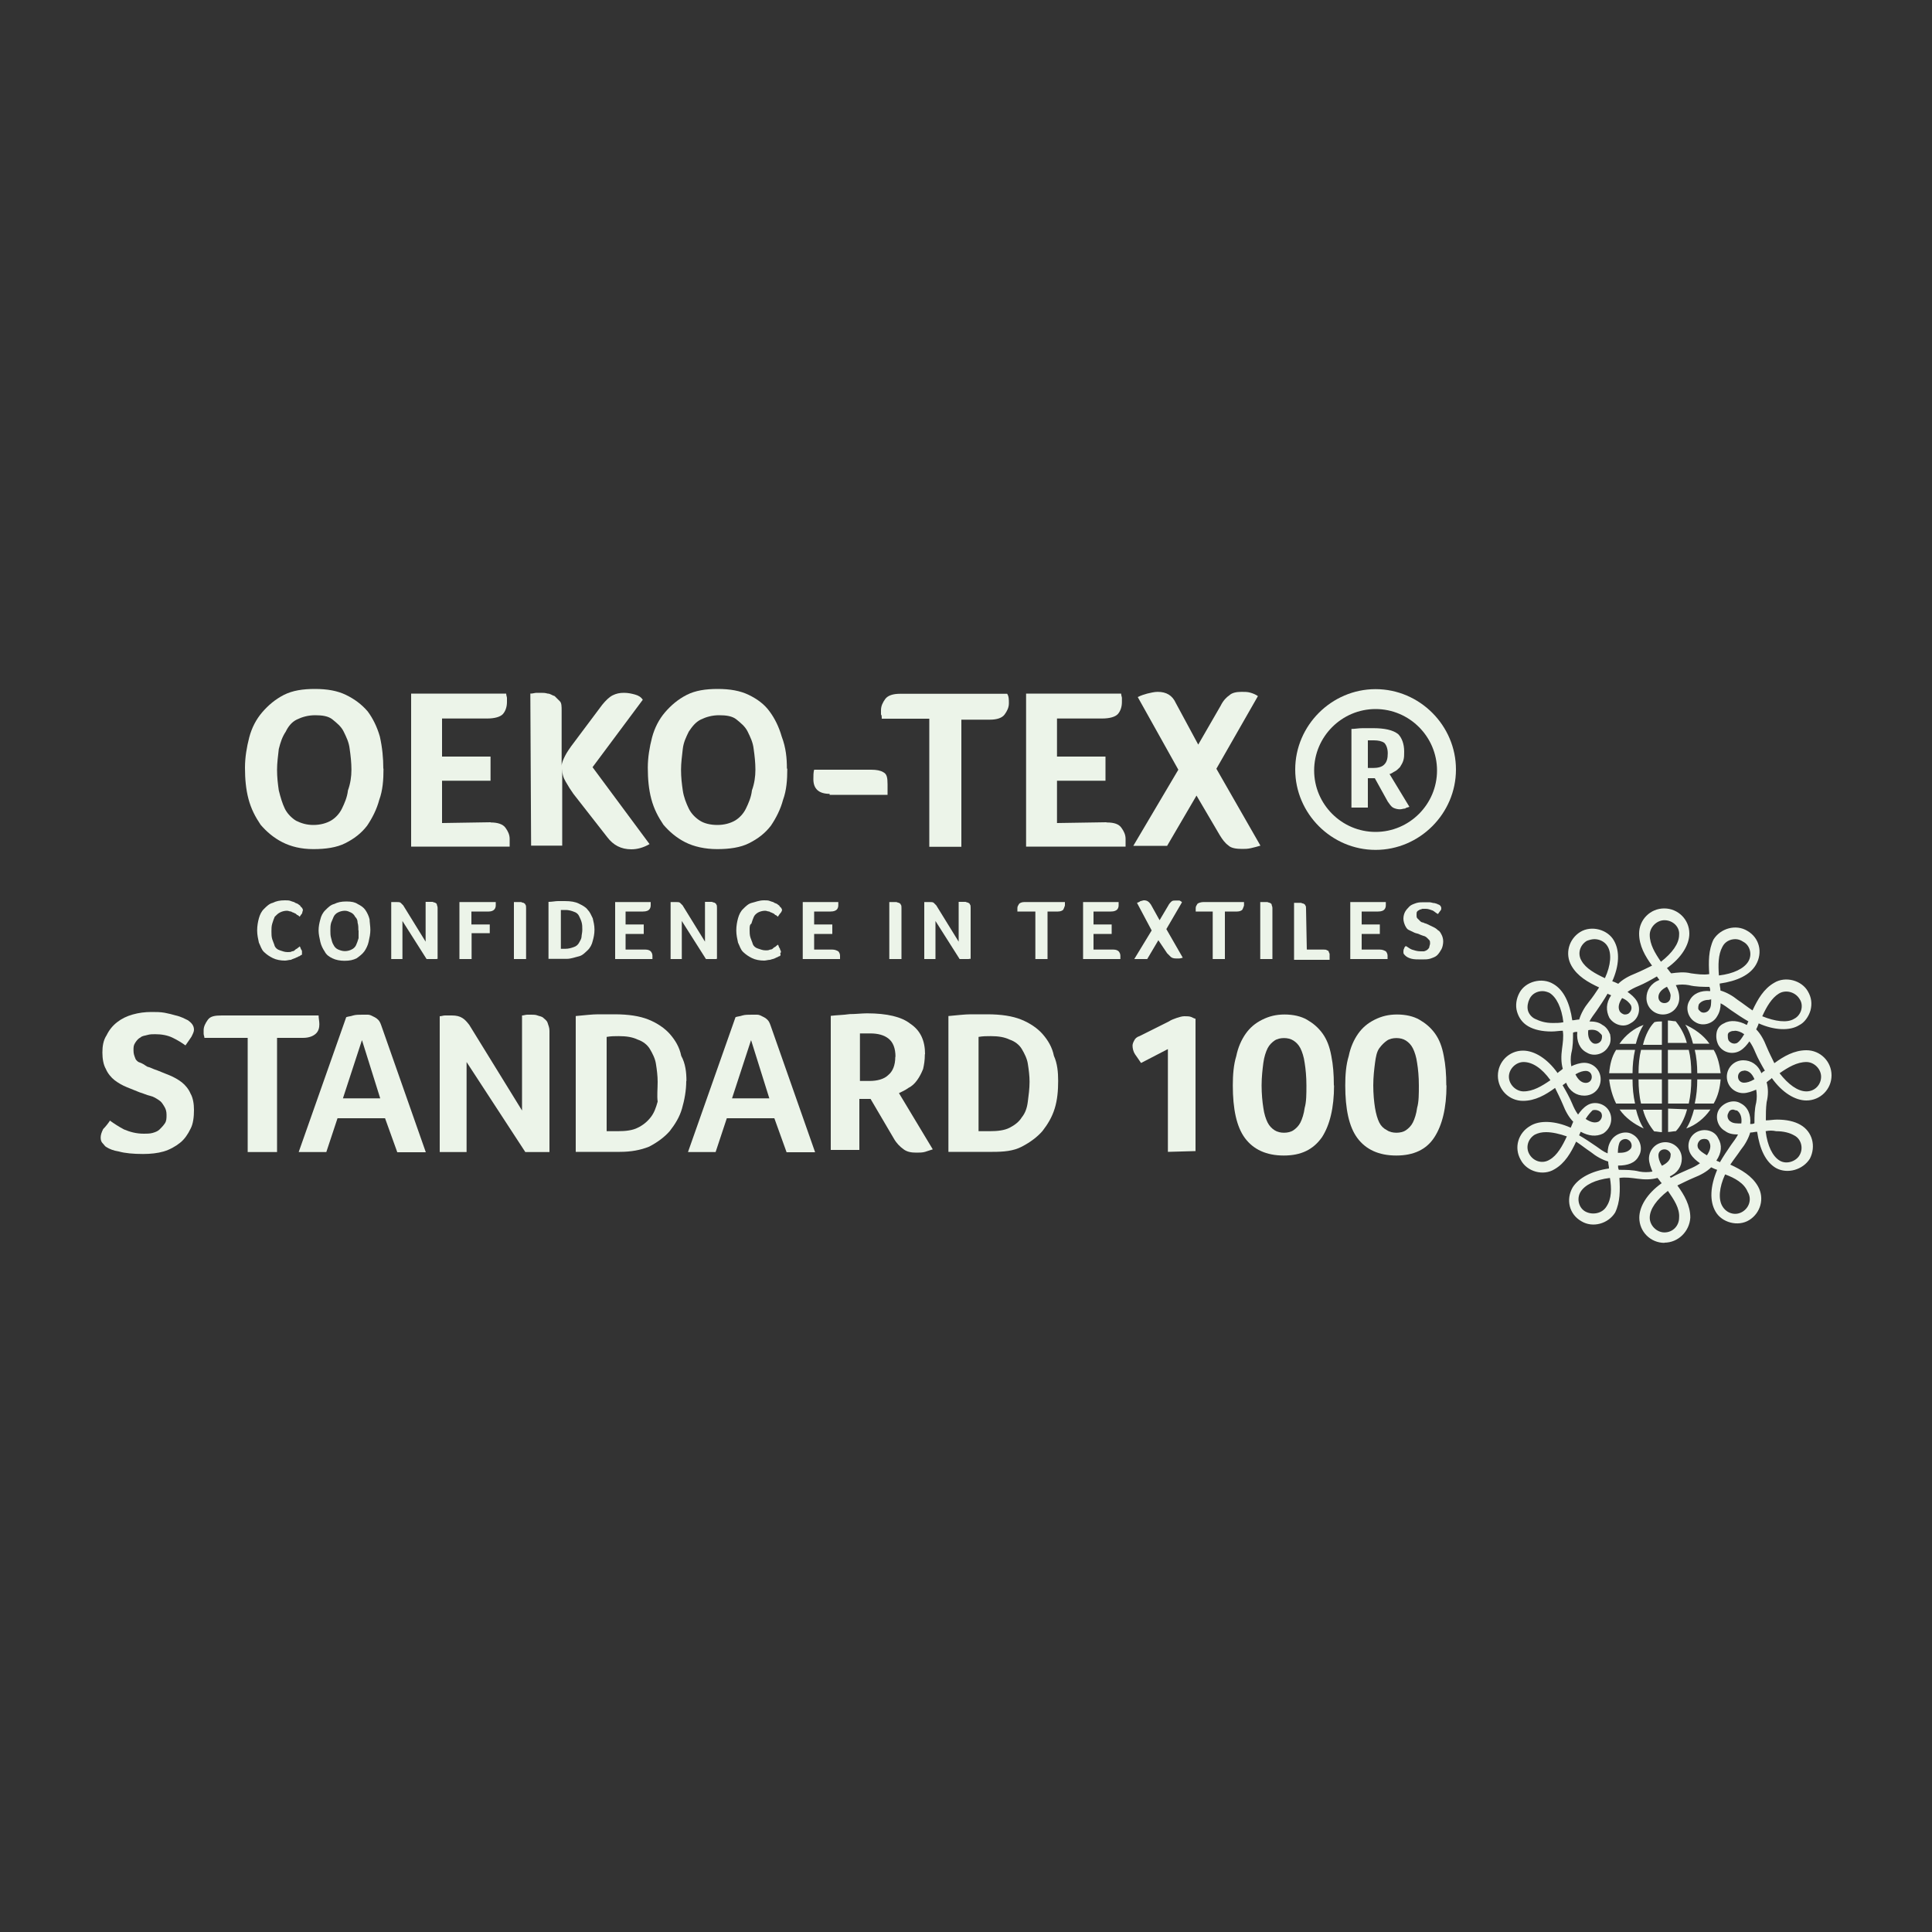 <?xml version="1.0" encoding="UTF-8"?>
<svg id="Livello_1" data-name="Livello 1" xmlns="http://www.w3.org/2000/svg" viewBox="0 0 100 100">
  <rect x="0" y="0" width="100" height="100" fill="#333333" stroke="none"/>
  <defs>
    <style>
      .cls-1 {
        fill: #ecf4e9;
        stroke-width: 0px;
      }
    </style>
  </defs>
  <path class="cls-1" d="M15.55,49.46s-.04.04-.09.04c-.04.04-.09.04-.18.09-.09.04-.13.04-.22.09-.09,0-.22.04-.31.04-.22,0-.45-.04-.63-.13s-.31-.18-.45-.31-.18-.31-.27-.49c-.04-.18-.09-.4-.09-.63s.04-.45.09-.63.13-.36.27-.49c.13-.13.27-.27.45-.31.18-.09.36-.13.63-.13.13,0,.22,0,.31.04s.18.04.22.09c.09.04.13.04.18.09.04.04.09.04.09.09t.09.09s.04.09.04.09c0,.04-.04.13-.04.18-.04.04-.09.13-.13.18-.04-.04-.09-.09-.13-.09-.04-.04-.09-.09-.13-.09-.04-.04-.13-.04-.18-.09-.09,0-.13-.04-.22-.04-.13,0-.27.04-.36.09-.09.04-.18.13-.27.22-.04.09-.09.22-.13.36-.04.13-.04.27-.04.4s0,.27.04.4c.04.13.09.22.13.36.04.09.13.18.27.22s.22.09.4.09c.09,0,.18,0,.22-.04.09,0,.13-.04.18-.09.04-.04.09-.04.13-.09.04-.04.09-.04.09-.09,0,.04.04.04.04.09t.04.09s.04.04.04.09v.18s-.04,0-.09.04"/>
  <path class="cls-1" d="M19.17,48.12c0,.22-.04.4-.09.63-.04.18-.13.36-.22.49s-.27.27-.4.36c-.18.09-.36.13-.63.13-.22,0-.45-.04-.63-.13s-.31-.18-.4-.36c-.09-.13-.18-.31-.22-.49-.04-.18-.09-.4-.09-.58,0-.22.04-.4.09-.58.04-.18.13-.36.27-.49.13-.13.27-.27.45-.31.18-.09.36-.13.63-.13s.45.04.58.13c.18.09.31.18.4.31.09.13.18.31.22.49,0,.13.04.36.04.54M18.55,48.16c0-.13,0-.27-.04-.4,0-.13-.04-.22-.13-.31-.04-.09-.13-.18-.22-.22s-.18-.09-.31-.09-.27.04-.36.09c-.09.04-.18.13-.22.22s-.09.22-.13.31c-.04.13-.04.27-.04.4s0,.27.04.4c.04.13.04.22.13.36.04.09.13.18.22.22s.22.09.36.09.27-.04.36-.09c.09-.04.18-.13.22-.22s.09-.22.13-.36c0-.13,0-.27,0-.4"/>
  <path class="cls-1" d="M22.62,49.64h-.54l-1.25-1.97v1.97h-.58v-2.95h.27c.09,0,.18,0,.22.04l.13.13,1.16,1.88v-2.06h.36s.09.04.13.04c.04.04.09.04.09.09s.04.09.04.18v2.64h-.04Z"/>
  <path class="cls-1" d="M24.41,47.85h.94v.45h-.94v1.34h-.63v-2.95h1.88v.18c0,.09-.04.18-.09.22-.04.04-.13.09-.27.09h-.9v.67Z"/>
  <path class="cls-1" d="M26.61,46.69h.36s.09.04.13.04c.04.04.09.04.09.09.04.04.04.09.04.18v2.64h-.63v-2.95Z"/>
  <path class="cls-1" d="M30.77,48.12c0,.22-.04.4-.09.58-.04.18-.13.36-.27.49s-.27.27-.45.31-.4.13-.63.13h-.94v-2.95c.18,0,.36-.04.49-.04h.36c.31,0,.54.04.72.13.18.09.36.18.45.31.13.13.18.27.27.45.04.18.09.36.09.58M30.14,48.12c0-.13,0-.27-.04-.4-.04-.13-.09-.22-.13-.31s-.13-.18-.27-.22c-.09-.04-.27-.09-.4-.09h-.27v2.01h.22c.18,0,.31-.04.45-.09.13-.04.22-.13.27-.22s.13-.22.13-.31c0-.09.04-.22.04-.36"/>
  <path class="cls-1" d="M33.41,49.15c.13,0,.22.04.27.09.04.04.09.13.09.22v.18h-1.93v-2.95h1.84v.18c0,.09-.04.18-.09.22-.04.04-.13.09-.31.09h-.9v.67h.94v.49h-.94v.81h1.03Z"/>
  <path class="cls-1" d="M37.08,49.64h-.54l-1.25-1.97v1.97h-.58v-2.95h.27c.09,0,.18,0,.22.04s.09.09.13.13l1.16,1.88v-2.06h.36s.09.04.13.04c.04.04.09.04.09.09.04.04.04.09.04.18v2.64h-.04Z"/>
  <path class="cls-1" d="M40.4,49.46s-.04.04-.09.04c-.04.04-.09.04-.18.09s-.13.04-.27.09c-.09,0-.22.04-.31.04-.22,0-.45-.04-.63-.13s-.31-.18-.45-.31-.18-.31-.27-.49c-.04-.18-.09-.4-.09-.63s.04-.45.09-.63.13-.36.27-.49c.13-.13.27-.27.45-.31s.36-.13.63-.13c.13,0,.22,0,.31.04s.18.04.22.09c.09.04.13.04.18.09s.09.04.09.09t.09.09s.04.09.04.09c0,.04-.04.13-.09.18s-.09.13-.13.18c-.04-.04-.09-.09-.13-.09-.04-.04-.09-.09-.13-.09-.04-.04-.13-.04-.18-.09-.09,0-.13-.04-.22-.04-.13,0-.27.04-.36.09s-.18.13-.22.22-.09.22-.13.36c-.09.04-.09.18-.09.31s0,.27.04.4c.04.13.09.22.13.36.04.09.13.18.27.22s.22.09.4.09c.09,0,.13,0,.22-.04.09,0,.13-.04.18-.09.04-.04.09-.04.13-.09s.09-.04.09-.09c0,.04.04.04.04.09t.04.09s.04.04.04.09.04.04.04.09,0,.09-.04.09q.04.09,0,.13"/>
  <path class="cls-1" d="M43.08,49.15c.13,0,.22.04.31.09.04.04.09.13.09.22v.18h-1.93v-2.95h1.84v.18c0,.09-.04.18-.09.22s-.13.09-.31.09h-.85v.67h.94v.49h-.94v.81h.94Z"/>
  <path class="cls-1" d="M46.04,46.69h.36s.09.04.13.04c.04.04.09.04.09.09.04.04.04.09.04.18v2.64h-.63v-2.95h0Z"/>
  <path class="cls-1" d="M50.16,49.64h-.49l-1.25-1.97v1.97h-.58v-2.95h.27c.09,0,.18,0,.22.04s.09.09.13.13l1.16,1.88v-2.06h.36s.09.04.13.04c.04.04.09.04.09.09.04.04.04.09.04.18v2.64h-.09Z"/>
  <path class="cls-1" d="M53.6,47.18h-.94v-.18c0-.09.04-.13.09-.22.04-.04.13-.09.27-.09h2.1v.18s-.04.13-.09.22c-.04.04-.13.09-.27.09h-.54v2.46h-.63v-2.46h0Z"/>
  <path class="cls-1" d="M57.63,49.15c.13,0,.22.04.27.09.04.04.09.13.09.22v.18h-1.93v-2.95h1.84v.18c0,.09-.04.18-.09.22s-.13.09-.31.09h-.9v.67h.94v.49h-.94v.81h1.03Z"/>
  <path class="cls-1" d="M59.96,48.66l-.58.98h-.67l.9-1.48-.76-1.43s.13-.04.18-.09c.04,0,.13-.04.18-.04.18,0,.27.09.36.22l.45.81.45-.76c.04-.09.13-.18.18-.22s.13-.04.22-.04h.18s.09.04.13.09l-.81,1.39.85,1.48s-.13.04-.18.04h-.18c-.13,0-.22-.04-.27-.09-.04-.04-.13-.13-.18-.18l-.45-.67Z"/>
  <path class="cls-1" d="M62.83,47.18h-.94v-.18c0-.09.04-.13.09-.22.04-.04.18-.09.31-.09h2.1v.18s-.04.13-.09.22c-.04.04-.13.09-.27.09h-.63v2.46h-.63v-2.46h.04Z"/>
  <path class="cls-1" d="M65.24,46.69h.36s.09.04.13.04c.04.04.09.04.09.09s.04.09.04.18v2.64h-.63v-2.95h0Z"/>
  <path class="cls-1" d="M67.66,49.15h.85c.09,0,.13,0,.18.04.04,0,.09.04.09.09t.04.09v.31h-1.84v-2.95h.36s.09.04.13.04c.04.04.09.04.09.09.04.04.04.09.04.18l.04,2.1h0Z"/>
  <path class="cls-1" d="M71.42,49.15c.13,0,.22.04.31.09.04.04.09.13.09.22v.18h-1.93v-2.95h1.84v.18c0,.09-.04.18-.09.22-.04.04-.13.09-.31.09h-.85v.67h.94v.49h-.94v.81h.94Z"/>
  <path class="cls-1" d="M72.77,48.97c.09.04.18.13.31.18.13.04.27.09.45.09h.18s.13-.04.18-.09c.04-.04.09-.09.09-.13s.04-.13.04-.18c0-.09,0-.13-.04-.18-.04-.04-.09-.09-.13-.13s-.13-.09-.18-.09c-.09-.04-.13-.04-.22-.09-.09-.04-.18-.04-.27-.09-.09-.04-.18-.09-.27-.13s-.13-.13-.18-.22c-.04-.09-.09-.22-.09-.36s.04-.27.09-.36.13-.18.22-.27.22-.13.36-.18c.13-.04.27-.04.4-.04h.27c.09,0,.18.04.22.04.09,0,.13.04.18.04.04.04.09.04.09.04.09.04.13.13.13.18s0,.09-.04.13-.09.13-.13.18c-.09-.04-.18-.13-.27-.18-.13-.04-.22-.09-.36-.09h-.18s-.09.04-.13.04c-.04.04-.09.04-.13.09-.04.04-.04.09-.04.18s0,.13.04.18c.04.04.09.09.13.13s.09.09.18.09c.04.04.13.04.22.09.09.04.18.09.27.13.09.04.18.09.27.18.09.04.13.13.18.22s.09.22.09.36-.04.31-.09.4-.13.22-.22.31-.22.13-.36.18c-.13.04-.27.04-.45.04-.22,0-.4,0-.54-.04s-.22-.09-.27-.13-.04-.04-.09-.09c-.04-.04-.04-.09-.04-.13s0-.13.04-.18c0-.04.04-.09.09-.13"/>
  <path class="cls-1" d="M19.85,39.79c0,.58-.04,1.12-.22,1.61-.13.49-.36.94-.63,1.34-.31.4-.67.67-1.12.9s-1.03.31-1.66.31-1.16-.13-1.61-.36-.81-.54-1.12-.9c-.27-.4-.49-.81-.63-1.34-.13-.49-.18-1.03-.18-1.61,0-.54.09-1.07.22-1.57s.36-.94.67-1.3c.31-.36.67-.67,1.12-.9s.98-.31,1.61-.31,1.16.09,1.61.31.81.49,1.12.85c.27.36.49.81.63,1.3.13.58.18,1.12.18,1.66M18.19,39.84c0-.36-.04-.72-.09-1.07-.04-.36-.18-.63-.31-.9-.13-.27-.36-.45-.58-.63s-.54-.22-.9-.22-.67.09-.94.22-.45.36-.58.63c-.18.27-.27.54-.36.9-.04.36-.09.72-.09,1.07,0,.4.04.72.09,1.07.09.36.18.67.31.94.13.27.36.49.58.63.27.13.54.22.9.22s.67-.09.9-.22.45-.36.58-.63.27-.58.31-.94c.13-.36.18-.72.18-1.07"/>
  <path class="cls-1" d="M25.4,42.57c.36,0,.63.09.76.27s.22.36.22.58v.4h-5.1v-7.92h4.92c0,.09.04.18.04.22v.22c0,.27-.09.49-.22.63-.13.13-.4.22-.81.22h-2.33v1.97h2.51v1.25h-2.51v2.19l2.51-.04h0Z"/>
  <path class="cls-1" d="M27.46,35.9c.13,0,.22-.04.31-.04h.22c.13,0,.22,0,.36.04.13,0,.22.09.36.13.09.09.18.18.27.27s.09.27.09.49v2.87c0-.18.09-.36.18-.54s.22-.36.31-.49l1.61-2.15c.18-.22.36-.4.54-.49.18-.09.36-.13.58-.13s.4.04.58.09.31.13.4.27l-2.6,3.49,2.95,3.98c-.31.18-.63.27-.94.27-.54,0-.94-.22-1.25-.63l-1.75-2.24c-.13-.18-.27-.4-.4-.63-.13-.22-.18-.4-.18-.67v3.98h-1.61l-.04-7.88s0,0,0,0Z"/>
  <path class="cls-1" d="M40.75,39.79c0,.58-.04,1.12-.22,1.61-.13.49-.36.94-.63,1.34-.31.4-.67.67-1.12.9s-1.03.31-1.66.31-1.21-.13-1.66-.36-.81-.54-1.12-.9c-.27-.4-.49-.81-.63-1.34-.13-.49-.18-1.03-.18-1.61,0-.54.09-1.07.22-1.57.13-.49.36-.94.67-1.3.31-.36.67-.67,1.12-.9s.98-.31,1.61-.31,1.16.09,1.61.31.81.49,1.07.85c.27.36.49.81.63,1.3.22.58.27,1.12.27,1.66M39.1,39.84c0-.36-.04-.72-.09-1.07-.04-.36-.18-.63-.31-.9s-.36-.45-.58-.63-.54-.22-.9-.22-.67.09-.94.22-.45.36-.63.63c-.13.27-.27.54-.31.9s-.09.72-.09,1.07c0,.4.04.72.09,1.07s.18.67.31.94c.13.27.36.49.58.63s.54.22.9.22.67-.09.9-.22.45-.36.58-.63.27-.58.31-.94c.13-.36.18-.72.18-1.07"/>
  <path class="cls-1" d="M42.95,41.09c-.58,0-.85-.27-.85-.76,0-.18,0-.36.04-.49h2.95c.27,0,.49.04.63.13.18.09.22.27.22.63v.54h-3v-.04Z"/>
  <path class="cls-1" d="M48.1,37.2h-2.46c0-.09,0-.18-.04-.22v-.22c0-.22.09-.4.22-.58s.4-.27.76-.27h5.55c.09.13.09.31.09.49,0,.22-.09.4-.22.58-.13.18-.4.27-.76.27h-1.48v6.58h-1.66v-6.63h0Z"/>
  <path class="cls-1" d="M57.28,42.57c.4,0,.63.09.76.27.13.18.22.36.22.58v.4h-5.15v-7.92h4.92c0,.09.04.18.04.22v.22c0,.27-.09.49-.22.63-.13.13-.4.22-.81.22h-2.33v1.97h2.51v1.25h-2.51v2.19l2.55-.04h0Z"/>
  <path class="cls-1" d="M61.93,41.18l-1.52,2.6h-1.75l2.33-3.94-2.1-3.76c.18-.09.31-.13.49-.18.18-.04.36-.09.54-.09.45,0,.76.18.94.58l1.16,2.15,1.16-2.01c.13-.27.31-.45.45-.54.13-.13.36-.18.63-.18.18,0,.31,0,.45.04s.27.09.4.18l-2.15,3.76,2.28,3.98c-.13.04-.31.09-.49.13-.18.04-.31.04-.45.04-.31,0-.58-.04-.72-.18-.18-.13-.31-.31-.45-.54l-1.21-2.06Z"/>
  <path class="cls-1" d="M71.2,36.7c1.75,0,3.18,1.43,3.18,3.18s-1.43,3.18-3.18,3.18-3.18-1.43-3.18-3.18c0-1.75,1.43-3.18,3.18-3.18M71.2,35.67c-2.28,0-4.16,1.88-4.16,4.16s1.88,4.16,4.16,4.16,4.16-1.88,4.16-4.16-1.88-4.16-4.16-4.16"/>
  <path class="cls-1" d="M72.68,38.9c0,.18,0,.31-.04.45-.04.13-.09.22-.18.36-.09.09-.18.18-.27.22s-.18.13-.27.13l1.03,1.7c-.09.04-.18.04-.22.09-.09,0-.18.04-.27.04-.13,0-.27-.04-.36-.09s-.18-.18-.27-.31l-.67-1.21h-.36v1.52h-.85v-4.07c.18,0,.36-.04.58-.04h.54c.58,0,1.03.09,1.3.31.18.18.31.49.31.9M71.83,38.99c0-.27-.09-.45-.18-.54-.13-.09-.31-.13-.54-.13h-.31v1.43h.27c.22,0,.45-.04.58-.18.13-.13.18-.31.18-.58"/>
  <path class="cls-1" d="M86.15,64.33c-.72,0-1.3-.58-1.3-1.3,0-.58.4-1.25,1.16-1.79-.09-.09-.13-.18-.22-.27-.31.09-.67.09-1.03.04-.31-.04-.63-.09-.94-.04.04.63.04,1.25-.22,1.79-.36.58-1.16.81-1.75.45-.63-.36-.81-1.12-.45-1.75.31-.49.98-.85,1.88-.98,0-.13-.04-.22-.04-.36-.31-.09-.63-.27-.9-.49-.27-.18-.49-.36-.76-.54-.27.58-.58,1.12-1.12,1.43-.58.36-1.43.13-1.75-.49-.36-.63-.13-1.39.49-1.75.49-.31,1.3-.27,2.1.09.04-.09.09-.22.13-.31-.22-.22-.4-.54-.54-.9-.13-.31-.27-.58-.4-.85-.49.36-1.03.67-1.66.67-.72,0-1.3-.58-1.3-1.3s.58-1.3,1.3-1.3c.58,0,1.25.4,1.79,1.16.09-.09.18-.13.27-.22-.09-.31-.09-.67-.04-1.03.04-.31.09-.63.04-.94-.18,0-.36.04-.58.04-.49,0-.9-.09-1.21-.27-.31-.18-.49-.45-.58-.76s-.04-.67.13-.98c.31-.58,1.16-.81,1.75-.45.54.31.85.98.98,1.88.13,0,.22-.04.36-.04.09-.31.27-.63.49-.9s.36-.49.54-.76c-.58-.27-1.12-.58-1.43-1.12-.36-.63-.13-1.39.45-1.75.58-.36,1.43-.13,1.75.45.31.54.27,1.3-.09,2.1.13.04.22.09.31.13.22-.22.54-.4.9-.54.31-.13.58-.27.85-.4-.36-.49-.67-1.03-.67-1.66,0-.72.58-1.3,1.3-1.3s1.3.58,1.3,1.3c0,.58-.4,1.25-1.16,1.79.09.09.13.18.22.27.31-.04.67-.09,1.03,0,.31.04.63.09.94.04-.04-.63-.04-1.25.22-1.79.36-.58,1.16-.81,1.75-.45.63.36.81,1.12.45,1.75-.31.54-.98.85-1.88.98,0,.13.04.22.04.36.31.09.63.27.9.49.27.18.49.36.76.54.27-.58.58-1.12,1.12-1.43.58-.36,1.43-.13,1.75.45.18.31.22.63.13.98-.09.31-.31.63-.58.76-.49.31-1.3.27-2.1-.09-.04.13-.09.22-.13.31.22.22.4.54.54.9.13.31.27.58.4.85.49-.36,1.03-.67,1.66-.67.72,0,1.3.58,1.3,1.3s-.58,1.3-1.3,1.3c-.58,0-1.25-.4-1.79-1.16-.09.09-.18.13-.27.22.09.31.09.67,0,1.03-.04.31-.04.63-.04.94.18,0,.4-.04.58-.04.49,0,.9.09,1.21.27.63.36.81,1.12.49,1.75-.36.58-1.16.81-1.75.49-.54-.31-.85-.98-.98-1.88-.13,0-.22.04-.36.04-.09.31-.27.63-.49.9-.18.27-.36.49-.54.76.58.27,1.12.58,1.43,1.12.36.63.13,1.39-.45,1.75-.58.36-1.43.13-1.75-.45-.31-.54-.27-1.3.09-2.15-.13-.04-.22-.09-.31-.13-.22.22-.54.4-.9.54-.31.13-.58.27-.85.4.36.49.67,1.03.67,1.66-.04.72-.63,1.3-1.34,1.3M86.33,61.64c-.58.45-.94.94-.94,1.39,0,.4.36.76.76.76.45,0,.76-.36.76-.76.04-.49-.27-.94-.58-1.39M89.29,60.79c-.31.67-.36,1.3-.13,1.66.22.36.67.49,1.03.27s.49-.67.27-1.03c-.18-.45-.67-.72-1.16-.9M83.33,60.97c-.76.09-1.3.36-1.52.72-.22.36-.09.85.27,1.03s.85.09,1.07-.27c.27-.4.27-.94.18-1.48M86.47,60.97h0c.31-.18.63-.31.94-.45.22-.09.4-.18.58-.31-.18-.13-.36-.27-.49-.49-.22-.4-.09-.9.31-1.12s.94-.09,1.12.31c.22.36.18.76-.09,1.16.04.04.13.04.18.09h0c.18-.31.36-.58.58-.9.13-.18.27-.36.36-.54-.27,0-.49-.04-.67-.18-.4-.22-.54-.76-.31-1.12s.76-.54,1.12-.31c.36.18.54.58.49,1.07.09,0,.13,0,.22-.04h0c0-.36,0-.72.09-1.07.04-.22.04-.45,0-.67-.22.09-.45.18-.67.18-.45,0-.85-.36-.85-.85,0-.45.36-.85.85-.85.4,0,.76.22.94.67.04-.04.09-.09.18-.13h0c-.18-.31-.36-.63-.49-.94-.09-.22-.18-.4-.31-.58-.13.18-.27.36-.49.49-.4.22-.9.09-1.12-.31-.09-.18-.13-.4-.09-.63s.18-.4.4-.49c.31-.18.76-.13,1.16.09.04-.04.04-.13.09-.18h0c-.31-.18-.58-.36-.9-.58-.18-.13-.36-.27-.54-.36,0,.22-.04.45-.18.67-.22.4-.76.54-1.12.31-.4-.22-.54-.76-.31-1.12.18-.36.58-.54,1.07-.49,0-.04,0-.13-.04-.22h0c-.31,0-.72,0-1.07-.09-.22-.04-.45-.04-.67,0,.09.18.18.4.18.67,0,.45-.36.85-.85.85-.45,0-.85-.36-.85-.85,0-.4.22-.76.67-.94-.04-.04-.09-.13-.13-.18h0c-.31.18-.63.36-.94.49-.22.09-.4.18-.58.31.18.13.36.27.49.49.22.4.09.9-.31,1.12-.13.09-.27.13-.4.13-.31,0-.58-.18-.72-.4-.18-.36-.18-.76.09-1.16-.04-.04-.13-.04-.18-.09h0c-.18.31-.36.58-.58.9-.13.18-.27.36-.36.54.27,0,.49.04.67.18.18.09.31.27.4.49.04.22.04.45-.09.63-.22.4-.76.54-1.12.31-.36-.18-.54-.58-.49-1.07-.09,0-.13,0-.22.04h0c0,.36,0,.72-.09,1.07-.04.22-.04.45,0,.67.18-.09.45-.18.67-.18.45,0,.85.36.85.85s-.36.85-.85.85c-.4,0-.76-.22-.94-.67-.04.04-.13.09-.18.13h0c.18.31.36.63.49.94.09.22.18.4.31.58.13-.18.27-.36.49-.49.36-.22.9-.09,1.12.31s.09.9-.31,1.16c-.36.18-.76.13-1.16-.09-.04.04-.04.13-.09.18h0c.31.18.58.36.9.58.18.13.36.27.58.36,0-.22.04-.45.18-.67.22-.36.76-.54,1.12-.31.4.22.54.76.31,1.12-.18.36-.58.49-1.07.49,0,.09,0,.13.04.22h0c.36,0,.72,0,1.07.09.22.04.45.04.67,0-.09-.22-.18-.45-.18-.67,0-.45.36-.85.85-.85.45,0,.85.36.85.85,0,.4-.22.76-.67.94,0-.09.04-.04.09.04M86.15,59.49c-.18,0-.31.13-.31.31,0,.13.04.31.18.54.27-.13.45-.31.45-.54.04-.13-.13-.31-.31-.31M91.39,58.55c.09.76.36,1.3.72,1.52s.85.04,1.03-.27c.22-.36.09-.85-.27-1.03-.22-.13-.54-.22-.94-.22-.18-.04-.36-.04-.54,0M80.02,58.6c-.22,0-.4.04-.58.13-.36.22-.49.67-.27,1.03s.67.49,1.03.27c.4-.22.67-.72.9-1.21-.36-.13-.76-.22-1.07-.22M88.21,58.95s-.09,0-.18.04c-.13.09-.22.27-.13.45.09.13.22.22.45.36.18-.27.22-.49.13-.67-.04-.13-.13-.18-.27-.18M83.74,59.67c.22,0,.49,0,.67-.22.09-.13.04-.36-.13-.45-.13-.09-.36-.04-.45.13-.04.09-.09.27-.09.54M89.73,57.43c-.13,0-.22.04-.27.18-.09.13-.04.36.13.45.13.09.31.09.54.09.04-.31-.04-.54-.22-.67-.09,0-.13-.04-.18-.04M82.08,57.92c.27.18.49.22.67.13.13-.09.22-.27.13-.45-.09-.13-.31-.18-.45-.13-.09.09-.22.22-.36.45M92.11,55.55c.45.58.94.94,1.39.94s.76-.36.76-.76-.36-.76-.76-.76c-.49,0-.94.27-1.39.58M78.86,54.97c-.4,0-.76.36-.76.76s.36.76.76.76c.49,0,.94-.27,1.39-.58-.45-.63-.94-.94-1.39-.94M90.27,55.42c-.18,0-.31.13-.31.31s.13.31.31.31c.13,0,.31-.04.54-.18-.13-.31-.31-.45-.54-.45M81.54,55.6c.13.27.31.45.54.45.18,0,.31-.13.31-.31s-.13-.31-.31-.31c-.13,0-.31.04-.54.18M89.78,53.36c-.09,0-.13,0-.22.04s-.13.09-.13.18,0,.18.04.27c.09.13.27.22.45.13.13-.09.22-.22.36-.45-.18-.13-.36-.18-.49-.18M82.21,53.31c-.04.31.04.54.22.67.13.09.36.04.45-.13.04-.09.04-.18.04-.22,0-.09-.09-.13-.13-.18-.13-.13-.31-.18-.58-.13M79.84,51.3c-.27,0-.54.13-.67.4-.09.18-.13.4-.09.58.04.18.18.36.36.45.27.13.54.22.94.22.18,0,.36,0,.54-.04-.09-.76-.36-1.3-.72-1.52-.09-.04-.22-.09-.36-.09M91.21,52.6c.67.27,1.3.36,1.66.13.18-.09.31-.27.36-.45s.04-.4-.09-.58c-.22-.36-.72-.49-1.07-.27-.36.22-.63.67-.85,1.16M88.48,51.75c-.18,0-.4.04-.54.22-.04.09-.04.18-.04.22,0,.09.09.13.13.18.13.09.36.04.45-.13.09-.13.09-.31.09-.54,0,.04-.04.04-.09.04M83.96,51.66c-.18.27-.22.49-.13.67.04.09.18.18.27.18.04,0,.09,0,.18-.04.13-.09.22-.27.13-.45-.09-.13-.22-.27-.45-.36M86.29,51.07c-.27.13-.45.31-.45.54,0,.18.13.31.31.31s.31-.13.31-.31c.04-.13-.04-.31-.18-.54M82.53,48.61c-.13,0-.27.04-.4.09-.36.22-.49.67-.27,1.03.22.4.72.67,1.21.9.31-.67.36-1.3.13-1.66-.13-.22-.4-.36-.67-.36M89.82,48.61c-.27,0-.54.13-.67.4-.22.4-.22.94-.18,1.48.76-.09,1.3-.36,1.52-.72s.09-.85-.27-1.03c-.13-.09-.27-.13-.4-.13M86.15,47.63c-.4,0-.76.36-.76.76,0,.49.27.94.58,1.39.58-.45.94-.94.94-1.39.04-.4-.31-.76-.76-.76"/>
  <path class="cls-1" d="M83.29,55.55c.04-.45.13-.85.36-1.21h.98c-.09.4-.13.81-.13,1.21h-1.21Z"/>
  <path class="cls-1" d="M84.68,57.43c.09.36.22.72.4.98-.49-.22-.94-.54-1.25-.98h.85Z"/>
  <path class="cls-1" d="M84.5,55.87c0,.45.04.85.13,1.25h-.98c-.18-.36-.31-.81-.36-1.25h1.21Z"/>
  <path class="cls-1" d="M83.82,54.03c.31-.45.76-.81,1.25-.98-.18.27-.31.63-.4.98h-.85Z"/>
  <path class="cls-1" d="M87.23,53.04c.49.22.94.54,1.25.98h-.85c-.09-.36-.22-.72-.4-.98"/>
  <path class="cls-1" d="M88.53,57.43c-.31.45-.76.81-1.25.98.18-.27.31-.63.4-.98h.85Z"/>
  <path class="cls-1" d="M89.06,55.87c-.04.45-.13.85-.36,1.25h-.98c.09-.4.13-.81.13-1.25h1.21Z"/>
  <path class="cls-1" d="M88.7,54.34c.22.36.31.81.36,1.21h-1.21c0-.4-.04-.85-.13-1.21h.98Z"/>
  <path class="cls-1" d="M85.62,52.91c.13-.04.27-.04.4-.04v1.21h-.98c.13-.54.36-.94.58-1.16"/>
  <path class="cls-1" d="M84.81,55.55c0-.45.04-.85.13-1.21h1.07v1.21h-1.21Z"/>
  <path class="cls-1" d="M84.94,57.12c-.09-.36-.13-.81-.13-1.25h1.21v1.25h-1.07Z"/>
  <path class="cls-1" d="M86.02,58.6c-.13,0-.27-.04-.4-.04-.22-.27-.45-.63-.58-1.12h.98v1.16Z"/>
  <path class="cls-1" d="M87.32,57.43c-.13.49-.36.9-.58,1.12-.13,0-.27.04-.4.04v-1.21l.98.04h0Z"/>
  <path class="cls-1" d="M87.54,55.87c0,.45-.04.85-.13,1.25h-1.07v-1.25h1.21Z"/>
  <path class="cls-1" d="M87.41,54.34c.09.36.13.76.13,1.21h-1.21v-1.21h1.07Z"/>
  <path class="cls-1" d="M86.33,52.82c.13,0,.27.04.4.04.22.27.45.63.58,1.12h-.98v-1.16h0Z"/>
  <path class="cls-1" d="M5.7,58.01c.18.13.45.31.72.45.31.13.63.22,1.03.22.13,0,.31,0,.45-.04s.27-.09.36-.18c.09-.09.18-.18.27-.31s.09-.27.09-.45-.04-.31-.13-.45-.13-.22-.27-.31-.27-.18-.45-.22-.36-.13-.54-.18c-.22-.09-.45-.18-.67-.27s-.45-.22-.63-.36-.36-.36-.45-.58c-.13-.22-.18-.54-.18-.85s.04-.63.22-.9c.13-.27.31-.49.54-.67s.49-.31.81-.4.63-.13.98-.13c.22,0,.45,0,.67.04s.4.09.54.13c.18.04.31.09.4.13s.18.09.27.13c.18.13.31.27.31.49,0,.09-.04.18-.13.36-.09.13-.18.27-.31.45-.18-.13-.4-.27-.67-.4-.27-.13-.58-.18-.9-.18-.13,0-.27,0-.4.04s-.27.04-.36.13c-.09.04-.18.13-.27.27s-.09.22-.09.4.04.27.09.4c0,.04.09.18.22.22s.27.13.4.22c.18.04.31.13.49.18.22.09.45.18.67.27.22.09.45.22.63.36s.36.36.45.58c.13.22.18.54.18.85,0,.36-.04.72-.18.98-.13.27-.31.54-.54.72-.22.18-.54.36-.85.45-.31.09-.67.13-1.07.13-.49,0-.94-.04-1.25-.13-.27-.04-.49-.13-.63-.22-.09-.04-.13-.13-.22-.22-.04-.04-.09-.13-.09-.27s.04-.27.13-.45c.13-.13.27-.31.36-.45"/>
  <path class="cls-1" d="M12.82,53.72h-2.24c0-.09-.04-.13-.04-.22v-.18c0-.18.09-.36.22-.54s.36-.22.72-.22h5.01c0,.13.04.31.04.45,0,.18-.04.36-.18.49s-.36.22-.67.22h-1.34v5.91h-1.52v-5.91Z"/>
  <path class="cls-1" d="M20.56,59.63l-.63-1.75h-2.46l-.58,1.75h-1.43l2.46-6.98c.09-.04.22-.04.36-.09.13-.04.31-.04.49-.04h.27c.09,0,.18.04.27.09.09.04.18.09.27.18s.13.22.18.36l2.28,6.49h-1.48ZM18.73,53.85l-.98,3h1.93l-.94-3Z"/>
  <path class="cls-1" d="M28.44,59.63h-1.25l-3.04-4.66v4.66h-1.39v-7.03c.09,0,.18-.04.27-.04h.36c.22,0,.4.04.54.13s.22.18.36.36l2.73,4.43v-4.92c.09,0,.18-.04.27-.04h.22c.09,0,.22,0,.31.04s.22.04.31.13.18.13.22.27.09.22.09.4v6.27h0Z"/>
  <path class="cls-1" d="M35.52,55.95c0,.49-.09.98-.22,1.43s-.36.81-.63,1.16c-.27.31-.63.58-1.07.81-.45.18-.94.27-1.52.27h-2.28v-7.03c.45-.04.85-.09,1.16-.09h.85c.72,0,1.3.09,1.75.27s.85.45,1.12.76.49.67.58,1.12c.22.4.27.85.27,1.3M34.04,56c0-.31-.04-.63-.09-.94-.04-.27-.18-.54-.31-.76s-.36-.4-.63-.49c-.27-.13-.58-.18-.98-.18-.22,0-.4,0-.63.04v4.88h.58c.4,0,.76-.04,1.03-.18.27-.13.49-.31.67-.54s.27-.49.36-.81c-.04-.31,0-.67,0-1.03"/>
  <path class="cls-1" d="M40.71,59.63l-.63-1.75h-2.46l-.58,1.75h-1.43l2.46-6.98c.09-.04.22-.04.36-.09.13-.04.31-.04.49-.04h.27c.09,0,.18.04.27.09.09.04.18.09.27.18s.13.22.18.36l2.28,6.49h-1.48ZM38.87,53.85l-.98,3h1.93l-.94-3Z"/>
  <path class="cls-1" d="M47.87,54.57c0,.31-.04.54-.09.76-.09.22-.18.4-.31.58-.13.18-.27.31-.45.4-.18.13-.31.18-.49.27l1.75,2.91c-.13.04-.27.09-.4.13s-.31.04-.45.04c-.27,0-.49-.04-.67-.18-.18-.13-.36-.31-.49-.54l-1.21-2.06h-.58v2.64h-1.48v-6.94c.31-.04.63-.04.98-.09.31,0,.63-.04.9-.04,1.03,0,1.79.18,2.24.54.54.36.76.9.76,1.57M46.35,54.7c0-.45-.13-.76-.36-.94-.22-.18-.54-.27-.94-.27h-.54v2.46h.49c.4,0,.76-.09.98-.31.22-.18.36-.49.36-.94"/>
  <path class="cls-1" d="M54.77,55.95c0,.49-.04.98-.18,1.43s-.36.81-.63,1.16c-.27.31-.63.58-1.07.81s-.94.27-1.52.27h-2.28v-7.03c.45-.04.85-.09,1.16-.09h.85c.72,0,1.3.09,1.75.27.45.18.85.45,1.12.76s.49.67.58,1.12c.18.4.22.85.22,1.3M53.29,56c0-.31-.04-.63-.09-.94-.04-.27-.18-.54-.31-.76-.13-.22-.36-.4-.63-.49-.27-.13-.58-.18-.98-.18-.22,0-.4,0-.63.04v4.88h.58c.4,0,.76-.04,1.03-.18s.49-.31.63-.54c.18-.22.27-.49.31-.81.04-.31.09-.67.09-1.03"/>
  <path class="cls-1" d="M60.45,59.63v-5.33l-1.39.72c-.09-.13-.18-.27-.31-.45-.09-.13-.13-.31-.13-.45,0-.09.04-.18.09-.27.04-.09.13-.18.27-.22l1.52-.76c.13-.09.27-.13.4-.18.13-.04.27-.09.4-.09s.27,0,.36.04c.09.04.18.09.22.09v6.85l-1.43.04h0Z"/>
  <path class="cls-1" d="M69.05,56.18c0,1.16-.22,2.06-.63,2.69-.45.63-1.07.94-1.97.94s-1.57-.31-2.01-.9-.63-1.52-.63-2.73c0-.54.04-1.07.18-1.52.09-.45.27-.85.49-1.16.22-.31.49-.54.85-.72.36-.18.72-.27,1.16-.27s.85.09,1.16.27c.31.18.58.4.81.72.22.31.36.67.45,1.16.09.45.13.94.13,1.52M67.62,56.18c0-.45-.04-.85-.09-1.16-.04-.31-.13-.58-.22-.76s-.22-.31-.36-.4-.31-.13-.49-.13-.36.04-.49.13-.27.22-.36.4-.18.45-.22.76-.09.72-.09,1.16.04.85.09,1.16c.04.31.13.58.22.76s.22.31.36.4.31.13.49.13.36-.04.49-.13.27-.22.36-.4.18-.45.22-.76c.09-.31.09-.72.09-1.16"/>
  <path class="cls-1" d="M74.87,56.18c0,1.16-.22,2.06-.63,2.69s-1.07.94-1.97.94-1.57-.31-2.01-.9-.63-1.52-.63-2.73c0-.54.04-1.07.18-1.52.09-.45.27-.85.49-1.16.22-.31.49-.54.85-.72.36-.18.72-.27,1.16-.27s.85.09,1.16.27c.31.18.58.4.81.72.22.31.36.67.45,1.16.09.45.13.94.13,1.52M73.44,56.18c0-.45-.04-.85-.09-1.16-.04-.31-.13-.58-.22-.76s-.22-.31-.36-.4-.31-.13-.49-.13-.36.04-.49.13-.27.22-.4.4-.18.45-.22.76-.09.72-.09,1.16.04.85.09,1.16.13.58.22.76.22.31.4.4c.13.09.31.13.49.13s.36-.04.49-.13.27-.22.36-.4.18-.45.22-.76c.09-.31.09-.72.09-1.16"/>
</svg>